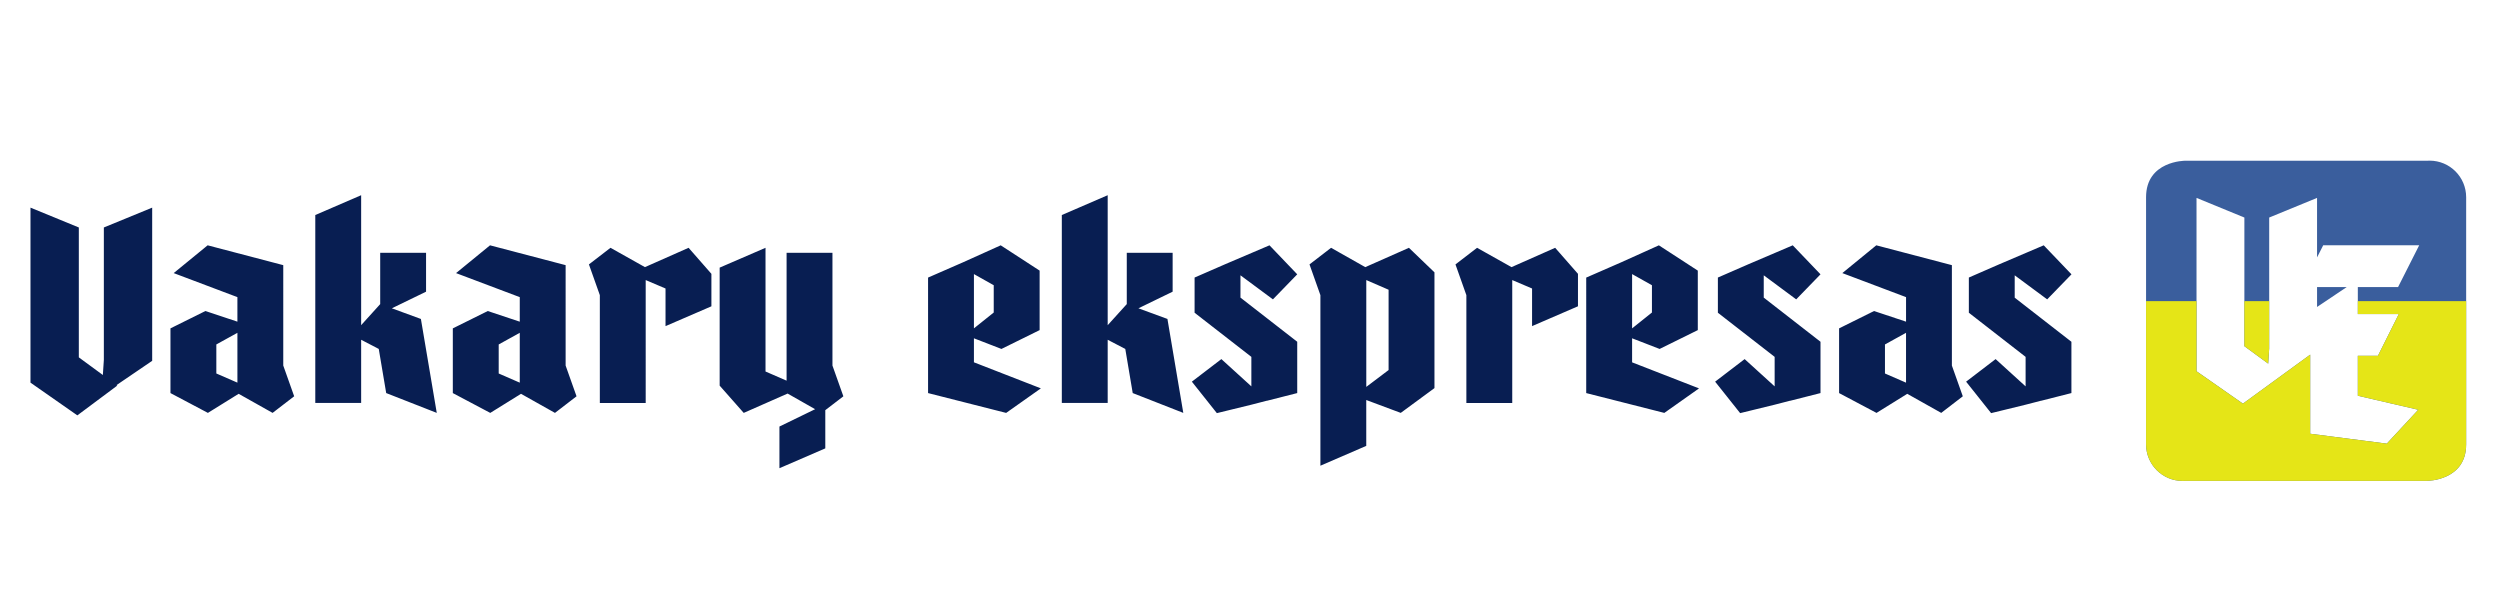 <?xml version="1.0" encoding="UTF-8"?> <svg xmlns="http://www.w3.org/2000/svg" xmlns:xlink="http://www.w3.org/1999/xlink" version="1.1" id="Layer_1" x="0px" y="0px" width="330px" height="80px" viewBox="0 0 330 80" xml:space="preserve"> <g transform="translate(9306 -4701.991)"> <g transform="translate(-9306 4708.569)"> <g transform="translate(4.024 14.639)"> <path fill="#081E52" d="M261.917,18.069v-2.944l4.287,3.175l3.207-3.306l-3.664-3.829l-5.826,2.486l-4.057,1.768v4.646 l7.492,5.825v3.894l-3.959-3.6l-3.895,2.979l3.301,4.154l4.548-1.111l2.028-0.523h0.033l3.991-1.014v-6.771l-7.493-5.827 L261.917,18.069L261.917,18.069z M252.218,33.285l2.848-2.191l-1.441-4.057V13.783l-9.979-2.619l-4.482,3.667l8.41,3.173v3.238 l-4.225-1.404l-4.613,2.29v8.542l4.94,2.617l4.057-2.52L252.218,33.285L252.218,33.285z M247.572,29.294l-2.781-1.21v-3.833 l2.781-1.538v6.576V29.294z M232.29,31.683l3.992-1.014v-6.774l-7.492-5.827v-2.944l4.285,3.175l3.207-3.306l-3.664-3.828 l-5.824,2.486l-4.058,1.768v4.646l7.493,5.825v3.894l-3.96-3.6l-3.896,2.979l3.302,4.154l4.549-1.111l2.026-0.523L232.29,31.683z M211.413,26.61v-3.172l3.633,1.406l5.039-2.486v-7.854l-5.137-3.338l-5.009,2.258l-4.582,2V30.67l10.31,2.617l4.58-3.236 l-8.834-3.438V26.61L211.413,26.61z M211.413,22.128v-7.166l2.619,1.473v3.6L211.413,22.128z M198.214,21.828l6.054-2.616v-4.284 l-3.011-3.436l-5.76,2.552l-4.549-2.551l-2.85,2.193l1.439,4.057v14.234h6.055V15.751l2.617,1.114v4.972L198.214,21.828z M180.874,33.285l4.451-3.272V14.732l-3.371-3.239l-5.761,2.552l-4.515-2.552l-2.848,2.193l1.439,4.057v22.514l6.053-2.619 v-6.054l4.549,1.699v0.002H180.874z M179.274,27.626l-2.948,2.226V15.751l2.944,1.277v10.6L179.274,27.626z M163.218,31.683 l3.992-1.014v-6.774l-7.493-5.827v-2.944l4.286,3.175l3.207-3.306l-3.662-3.828l-5.828,2.486l-4.058,1.768v4.646l7.494,5.825 v3.894l-3.959-3.6l-3.895,2.979l3.3,4.154l4.549-1.111l2.029-0.523L163.218,31.683z M150.077,20.883l-3.829-1.404l4.516-2.194 v-5.134h-6.054v6.775l-2.519,2.782V4.551l-6.055,2.616v24.8h6.055v-8.334l2.323,1.21l0.981,5.825l6.676,2.617l-2.093-12.4 L150.077,20.883z M124.534,26.61v-3.172l3.632,1.406l5.04-2.486v-7.854l-5.137-3.339l-5.007,2.258l-4.581,2V30.67l10.308,2.617 l4.582-3.24l-8.835-3.438H124.534L124.534,26.61z M124.534,22.127v-7.165l2.614,1.473v3.6l-2.617,2.093L124.534,22.127z M104.912,32.927l2.388-1.832l-1.44-4.058V12.151h-6.054v16.88l-2.782-1.209V11.492l-6.053,2.618v15.576l3.177,3.6l5.792-2.553 l3.632,2.063l-4.711,2.29v5.5l6.054-2.618v-5.041L104.912,32.927z M83.827,21.832l6.054-2.616v-4.288l-3.011-3.436l-5.76,2.552 l-4.548-2.552l-2.848,2.193l1.44,4.057v14.235h6.054V15.751l2.618,1.114v4.972L83.827,21.832z M69.232,33.285l2.847-2.191 l-1.44-4.057V13.783l-9.981-2.618l-4.484,3.667l8.411,3.173v3.239l-4.222-1.406l-4.615,2.29v8.542l4.941,2.617l4.059-2.521 L69.232,33.285L69.232,33.285z M64.585,29.294l-2.781-1.21v-3.833l2.781-1.538v6.576V29.294z M51.529,20.884L47.7,19.479 l4.516-2.194v-5.134h-6.053v6.775l-2.515,2.777V4.551l-6.054,2.616v24.8h6.054v-8.334l2.324,1.21l0.982,5.825l6.675,2.617 l-2.094-12.4L51.529,20.884z M31.96,33.283l2.847-2.191l-1.44-4.057V13.783l-9.981-2.619l-4.483,3.667l8.41,3.173v3.238 l-4.222-1.405l-4.614,2.29v8.542l4.941,2.616l4.058-2.52l4.484,2.52V33.283z M27.314,29.292l-2.782-1.21v-3.831l2.782-1.538 v6.576V29.292z M11.353,29.619l4.711-3.207V6.191L9.684,8.81v17.473l-0.131,2l-3.172-2.328V8.81L0,6.191v23.1l6.185,4.32 l5.269-3.929L11.353,29.619L11.353,29.619z"></path> <path fill="#3A5E9D" d="M321.509,37.444V4.81c-0.002-2.665-2.163-4.823-4.827-4.821c-0.108,0-0.216,0.004-0.324,0.011h-31.95 c0,0-5.152,0-5.152,4.81v32.633c0.003,2.664,2.162,4.821,4.826,4.819c0.109,0,0.217-0.004,0.326-0.011h31.95 C316.358,42.253,321.509,42.253,321.509,37.444z M315.309,11.161l-2.787,5.511h-5.313v3.564h5.41l-2.754,5.51h-2.656v5.277 l7.973,1.848l-4.149,4.472l-10.047-1.3h-0.063V25.595l-8.881,6.468l-6.125-4.277V4.905l6.317,2.593v16.983l3.146,2.301 l0.13-1.979V7.498l6.317-2.593v7.857l0.811-1.6L315.309,11.161z M301.827,19.303l3.923-2.631h-3.923V19.303z"></path> <polygon fill="#E5E517" points="292.232,18.533 292.232,24.481 295.376,26.781 295.506,24.804 295.506,18.533 "></polygon> <path fill="#E5E517" d="M307.207,18.533v1.704h5.41l-2.754,5.51h-2.656v5.277l7.973,1.848l-4.149,4.472l-10.047-1.3h-0.063 V25.595l-8.882,6.468l-6.125-4.277v-9.251h-6.658v18.91c0.003,2.664,2.162,4.822,4.826,4.82c0.109,0,0.218-0.004,0.326-0.011 h31.95c0,0,5.151,0,5.151-4.81V18.533H307.207z"></path> </g> </g> </g> </svg> 